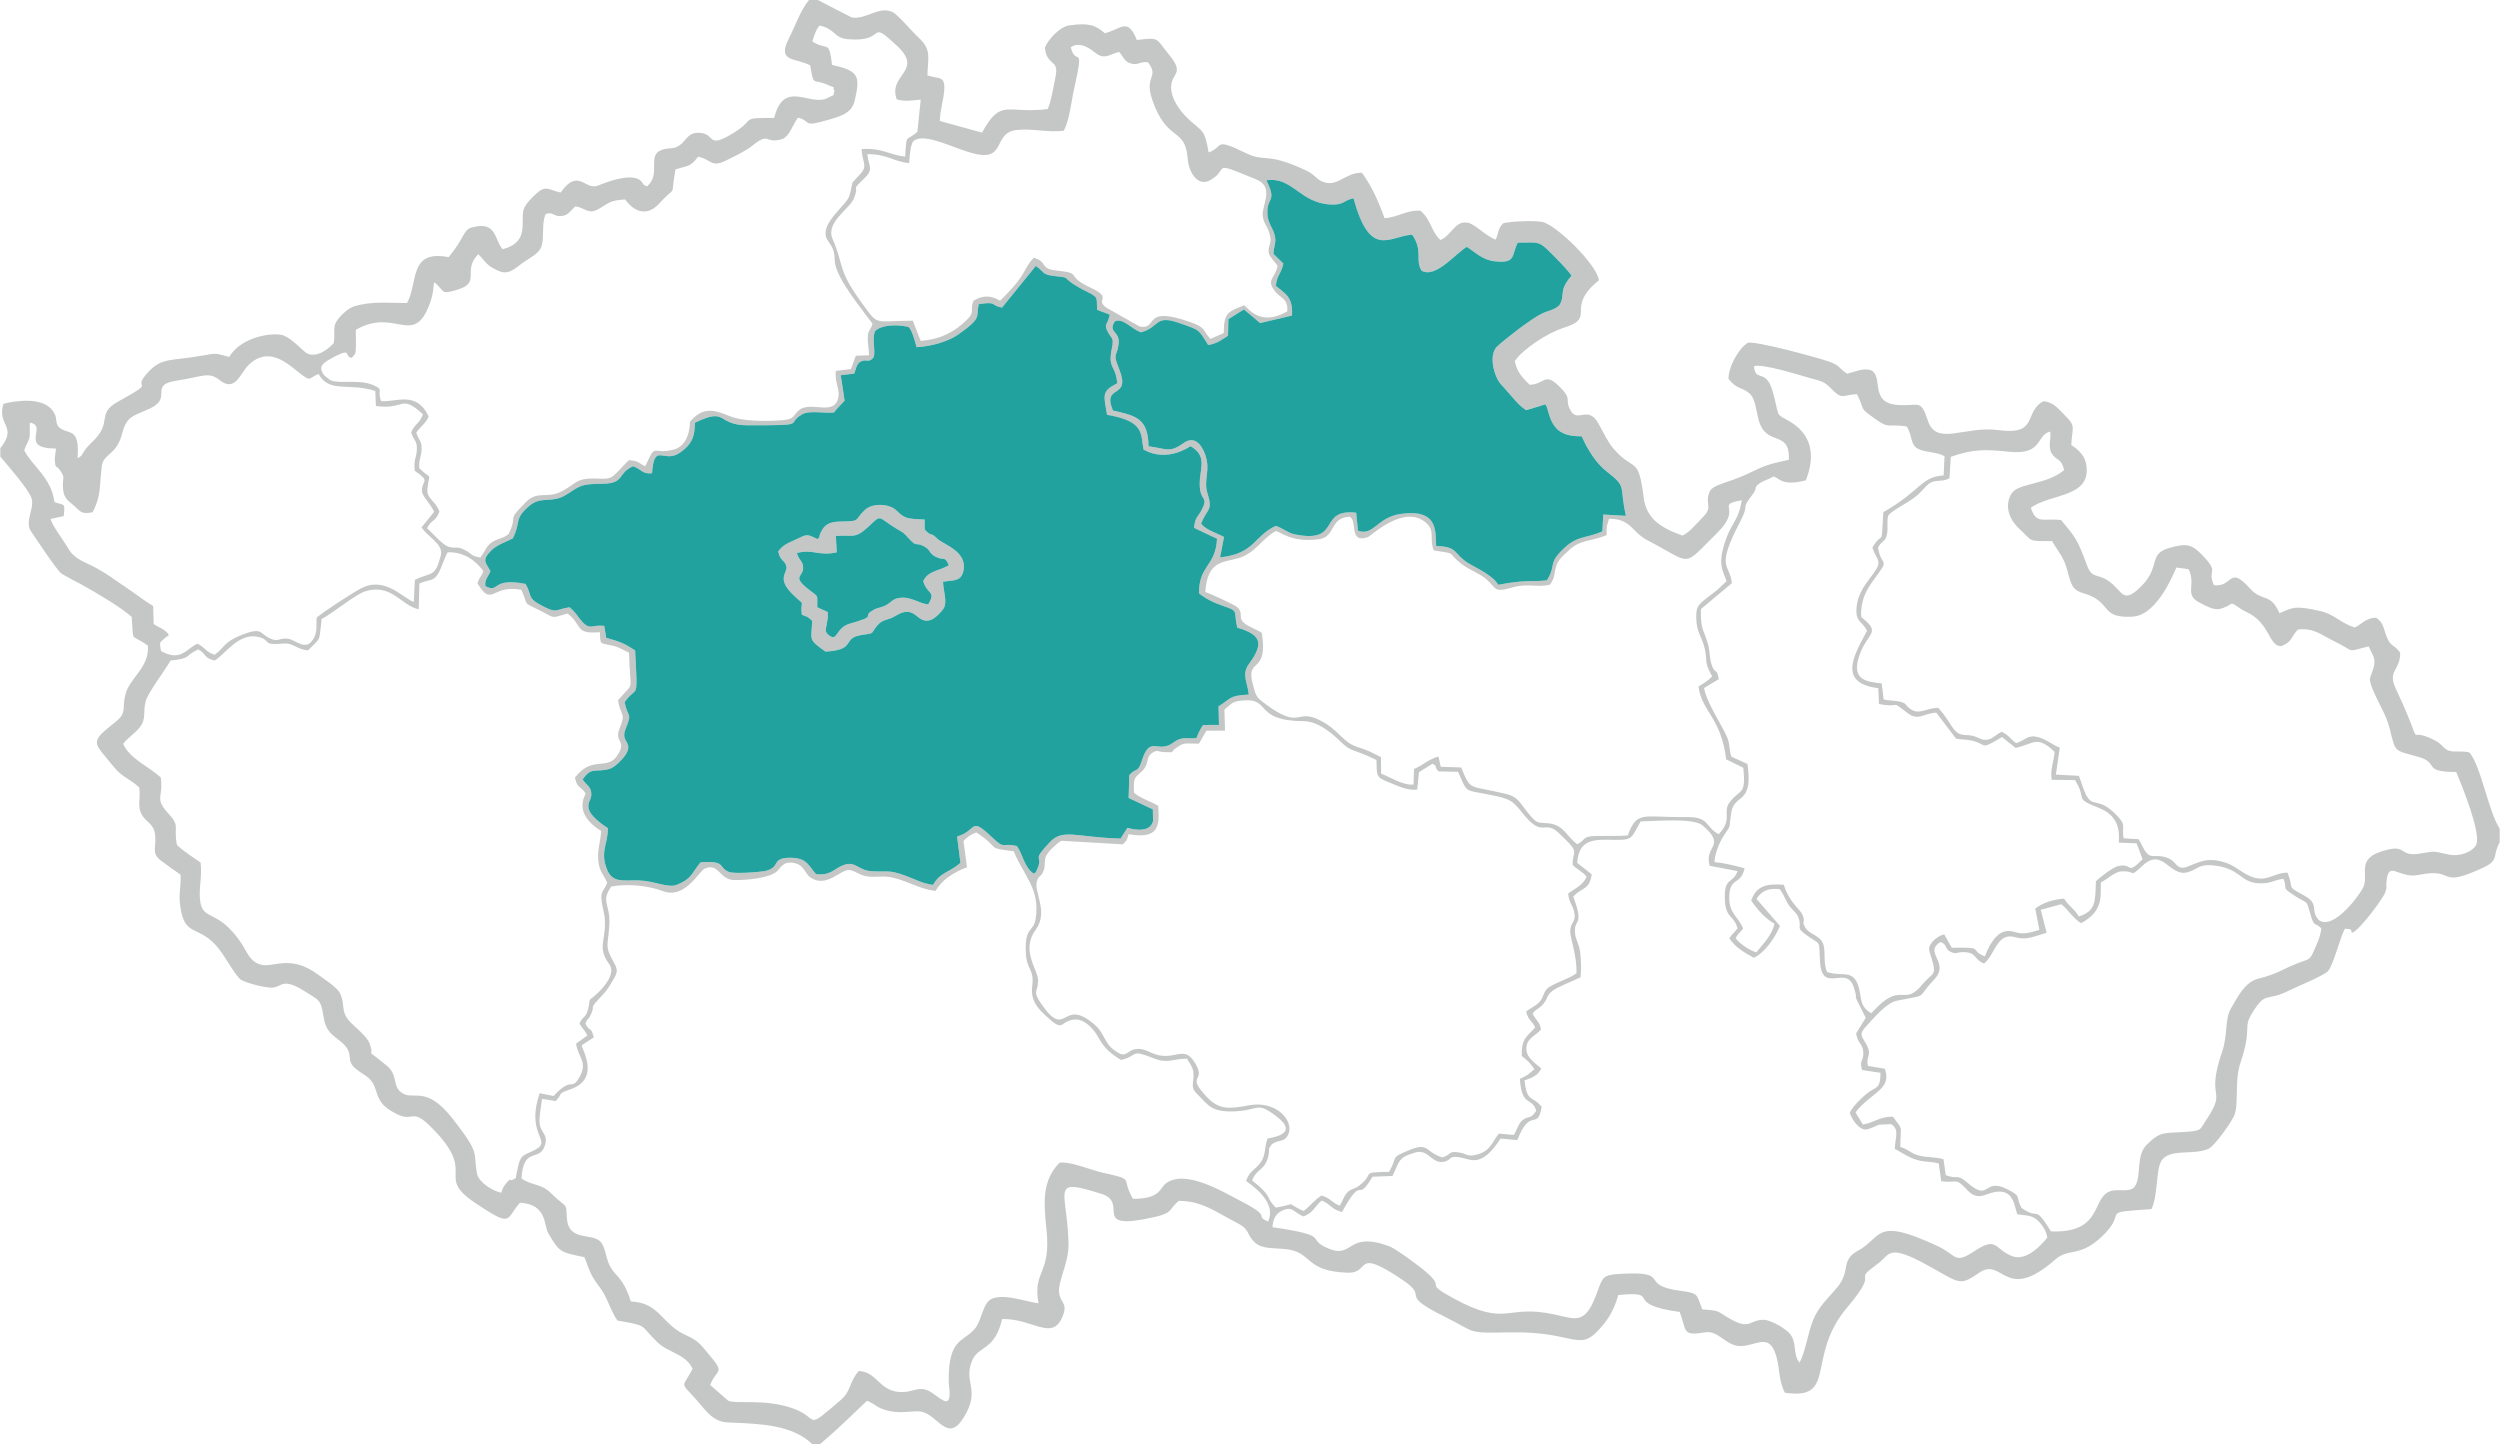 <?xml version="1.0" encoding="UTF-8"?>
<!DOCTYPE svg PUBLIC "-//W3C//DTD SVG 1.1//EN" "http://www.w3.org/Graphics/SVG/1.1/DTD/svg11.dtd">
<!-- Creator: CorelDRAW SE -->
<svg xmlns="http://www.w3.org/2000/svg" xml:space="preserve" width="715px" height="413px" version="1.1" style="shape-rendering:geometricPrecision; text-rendering:geometricPrecision; image-rendering:optimizeQuality; fill-rule:evenodd; clip-rule:evenodd"
viewBox="0 0 743.16 429.38"
 xmlns:xlink="http://www.w3.org/1999/xlink">
 <defs>
  <style type="text/css">
   <![CDATA[
    .fil0 {fill:#C5C6C6}
    .fil1 {fill:#22A29E}
   ]]>
  </style>
 </defs>
 <g id="Vrstva_x0020_1">
  <path class="fil0" d="M0 133.26l0 2.51c1.88,2.29 8.63,9.89 9.31,12.5 0.79,3.02 -1.78,6.11 -0.49,9.23 0.06,0.14 8.03,12.21 9.36,13.05 2.05,1.28 4.73,2.54 7.23,3.97 4.2,2.39 10.24,5.93 13.65,8.91 0.65,8.28 -0.6,4.58 4.84,8.59 0.35,6.66 -5.38,9.38 -6.7,14.43 -1.06,4.05 0.47,5.44 -2.67,7.96 -8.29,6.65 -7.01,5.91 -0.74,13.67 2.52,3.12 4.51,3.28 7.51,6.07 0.51,3.39 -0.8,5.74 0.98,8.44 1.3,1.98 3.44,2.51 3.75,5.72 0.39,3.91 -1.22,5.41 1.79,7.63 1.76,1.3 4.21,3.11 5.78,4.16 0.15,4.41 -0.89,5.96 0.2,11.09 1.66,7.83 6.17,3.42 12.3,12.48 1.24,1.83 4.11,6.71 5.37,7.6 1.38,0.97 7.83,2.69 9.79,2.36 2.63,-0.45 2.9,-2.98 9.55,1.31 3.74,2.41 4.48,2.08 5.23,7.06 0.72,4.85 2.58,5.54 5.27,7.78 4.39,3.68 1,5.28 4.38,8.02 3.02,2.44 4.81,2.32 6.13,6.86 1.08,3.74 3.03,4.99 5.88,6.5 5.04,2.65 4.59,-1.62 9.68,3.29 15.63,15.07 0.97,14.76 14.21,23.51 10.79,7.13 8.54,4.66 12.94,-0.36 8.16,0.57 6.99,6.69 8.41,9.11 3.3,5.62 3.51,5.65 10.73,7.09 1.93,4.88 1.62,5.05 4.76,9.25 2.09,2.79 3.14,7 5.07,9.61 9.56,1.67 6.42,1.24 11.89,6.47 3.25,3.11 8.3,3.39 10.45,7.84 -3.02,6.06 -4.05,3.43 1.25,9.38 2.63,2.95 4.66,6.43 9.33,6.61 10.03,0.4 18.92,0.71 24.99,6.42l2.36 0c5.38,-4.56 9.14,-8.31 13.93,-12.88 2.78,1.12 2.79,2.26 6.92,3.11 3.71,0.76 7.33,-0.31 9.31,0.15 5.03,1.15 7.74,9.42 12.51,1.74 5.23,-8.42 -0.26,-10.39 2.52,-16.95 1.92,-4.55 6.65,-2.76 8.93,-12.35 9.35,-0.19 15.18,7.07 18.16,-1.29 1.24,-3.48 -0.82,-3.54 -1.22,-6.42 -0.47,-3.47 2.92,-8.98 2.79,-14.68 -0.37,-16.19 -5.83,-19.75 9.79,-14.82 8.55,2.69 -3.8,11.26 15.65,6.92 5.72,-1.28 4.19,-2.18 7.29,-4.82 6.9,-0.14 11.58,3.6 17.01,6.33 4.54,2.27 2.79,3.3 5.73,6.07 2.32,2.18 6.74,1.45 10.22,2.09 6.79,1.26 4.96,6.45 17.29,6.85 7.16,0.23 1.52,-7.79 16.29,2.1 8.45,5.66 -1.82,3.85 12.6,10.99 9.58,4.75 6.2,4.93 19.35,4.65 20.78,-0.44 20.37,7.09 28.23,-2.85 1.7,-2.16 3.19,-5.15 4,-8.25 13.56,-1.3 0.78,2.65 18.28,5.03 2.17,5.77 0.58,7.23 7.66,6.05 3.78,-0.63 6.12,4.03 10.24,4.09 4.52,0.07 8.18,-3.71 10.36,1.69 1.65,4.09 0.87,8.04 3,12.18 15.84,2.33 6.08,-10.68 18.56,-25.38 10.58,-12.47 0.5,-6.67 9.27,-13.13 3.47,-2.55 2.7,-5.97 14.81,0.73 9.52,5.26 9.21,6.18 15.16,2.1 7.1,-4.86 7.55,9.3 22.61,-3.92 4.21,-3.71 7.46,-0.23 14.72,-7.69 6.73,-6.9 -1.94,-6.17 13.9,-7.31 1.97,-4.35 1.31,-11.58 2.89,-14.25 2.3,-3.91 9.47,-1.65 14.03,-3.65 1.81,-0.79 6.97,-8.12 7.7,-9.99 1.43,-3.64 -0.06,-10.08 1.88,-15.83 3.47,-10.3 0.64,-9.98 3.32,-14.39 4.24,-6.97 4.09,-3.39 10.88,-6.78 2.33,-1.16 10.86,-4.66 11.81,-5.9 1.75,-2.25 3.44,-9.67 4.98,-12.56 3.13,0.13 1.24,0.61 2.23,1.18 2.49,-1.12 9.1,-10.22 9.7,-11.81 0.71,-1.89 0.29,-1.32 0.42,-3.06 0.52,-7.13 3.56,-1.09 9.52,-2.31 11.61,-2.37 5.15,4.33 19.16,-2.12 5.06,-2.34 2.65,-3.38 5,-7.57l0 -4.08c-3.33,-5.12 -5.61,-18.74 -8.99,-22.66 -2.42,-0.55 -4.38,0.01 -6.08,-0.51 -1.6,-0.5 -1.98,-1.91 -4.04,-2.99 -10,-5.23 -2.08,5.21 -11.76,-15.39 -2.63,-5.6 1.38,-5.33 1.28,-10.79 -1.75,-2.49 -2.76,-1.52 -4.01,-4.74 -1.19,-3.06 -0.89,-4.02 -3.11,-5.64 -3.08,0.05 -4.01,1.73 -6.35,2.91 -4.2,-1.25 -6.05,-3.9 -10.11,-4.84 -7.99,-1.86 -8.53,-1 -12.31,0.59 -2.73,-6.23 -5.09,-3.27 -8.71,-7.29 -6.48,-7.17 -4.89,-0.45 -10.75,-1.01 -2.3,-4.93 2.09,-3.32 -3.76,-9.25 -2.91,-2.95 -4.56,-3.32 -9.64,-1.82 -6.22,1.83 -2.46,5.59 -8.16,11.29 -5.77,5.77 -5.39,1.45 -10.05,-1.67 -3.12,-2.08 -4.65,-0.42 -6.15,-4.47 -2.88,-7.78 -3.32,-8.18 -7.68,-13.46 -5.23,-0.69 -7.39,1.45 -9.03,-3.66 5.89,-4.37 18.53,-2.92 16.39,-13.28 -0.55,-2.65 -2.86,-4.42 -4.36,-5.41 0.26,-5.23 1.45,-5.47 -1.67,-8.55 -1.78,-1.75 -3.48,-4.22 -6.61,-4.44 -6.03,3.21 -1.21,10.23 -13.45,8.58 -9.88,-1.34 -18.34,4.88 -20.89,-2.75 -2.19,-6.59 -2.48,-4.35 -8.74,-4.71 -8.88,-0.5 -4.32,-8.34 -8.17,-10.33 -2.43,-0.8 -4.52,0.44 -7.14,1.01 -2.83,-1.82 -1.78,-2.4 -5.9,-3.77 -3.89,-1.29 -21.51,-6.04 -23.59,-5.41 -2.64,1.54 -5.73,6.93 -5.78,10.72 2.55,3.23 3.88,2.33 6.21,4.3 1.84,1.55 2.02,5.2 2.74,7.85 2.29,8.32 9.32,2.69 9.03,11.9 -6.38,1.43 -6.9,1.61 -12.28,4.19 -5.66,2.71 -10.23,3.06 -11.32,5.32 -1.61,4.19 1.46,4.26 -2.43,8.04 -1.75,1.7 -3.25,3.84 -5.63,5.01 -6.93,-2.49 -10.77,-5.26 -11.55,-11.49 -1.56,-12.6 -2.9,-7.21 -9.06,-14.5 -1.67,-1.98 -2.94,-4.83 -4.4,-7.4 -3.07,-5.39 -6.05,-0.15 -8.15,-3.66 -2.2,-3.66 0.95,-3.21 -3.99,-7.81 -3.86,-3.59 -3.95,-0.11 -8.27,0.02 -1.98,-1.94 -3.85,-3.78 -4.41,-7.07 2.33,-3.46 9.57,-8.33 14.57,-9.9 10.04,-3.15 0.01,-5.61 10.41,-14.09 -0.39,-4.48 -12.82,-16.77 -17.03,-17.41 -2.61,-0.4 -9.07,-0.15 -11.35,0.42 -1.7,1.51 -1.37,2.8 -2.29,4.88 -3.04,-1.07 -6.16,-4.67 -8.36,-5.04 -3.84,-0.65 -4.73,3.79 -8.08,5.15 -2.8,-2.51 -2.69,-5.91 -5.9,-8.68 -4.02,-0.35 -6.36,1.84 -10.71,2.22 -1.62,-4.59 -3.88,-9.73 -6.75,-13.54 -5.17,-0.07 -7.45,4.8 -12.15,2.46 -1.51,-0.76 -1.95,-1.97 -4.52,-3.17 -11.88,-5.57 -11.87,-2.23 -17.87,-5.15 -9.72,-4.74 -6.35,-1.85 -11.02,-0.17 -1.14,-6.59 -1.62,-6.03 -5.39,-9.36 -1.97,-1.73 -5.17,-5.18 -5.69,-9.04 -0.73,-5.34 4.46,-4.45 -0.63,-10.59 -4.16,-5.03 -2.6,-5.27 -9.64,-4.45 -2.72,-6.85 -4.68,-3.22 -9.51,-2 -2.64,-2.35 -4.77,-3.18 -10.53,-2.35 -2.9,0.42 -6.26,4.12 -7.31,6.62 0.6,5.63 4.13,3.35 3.25,8.22 -0.43,2.34 -1.5,8.31 -2.41,10.05 -12.23,1.52 -13.82,-3.4 -19.51,7l-12.56 -3.45c0.12,-3.48 1.05,-5.95 1.3,-8.95 0.4,-4.77 -1.65,-3.41 -4.99,-4.62 0.12,-5.28 1.35,-7.55 -2.59,-11.19 -1.88,-1.74 -6.19,-6.85 -7.74,-7.61 -4,-1.98 -7.83,2.29 -12.17,1.58 -0.06,-0.01 -9.86,-5.04 -10.08,-5.19l-2.62 0c-2.47,2.93 -4.13,7.79 -6.02,11.5 -3.65,7.15 2.19,5.63 6.38,7.96 1.1,6.6 0.71,3.74 5.21,5.78 3.07,1.39 1.05,-0.14 2.01,1.89 -0.96,2.13 1.09,0.31 -1.95,1.96 -5.23,2.83 -13.11,-5.77 -15.99,5.99 -10.29,-0.07 -5.51,0.28 -11.6,4.14 -8.87,5.62 -5.47,0.35 -10.91,0.27 -2.88,-0.05 -3.61,1.95 -5.02,3.24 -2.22,2.01 -3.28,0.93 -5.87,1.83 -4.62,1.61 -0.04,7.18 -4.42,10.87 -1.85,-0.67 -0.84,-1.28 -2.63,-2.18 -3.01,-1.53 -9.52,0.92 -11.89,1.92 -3.91,1.64 -5.86,-5.47 -11.15,2.08 -3.41,-0.65 -4.25,-2.36 -7.1,0.2 -1.02,0.92 -3.43,3.14 -3.92,4.89 -1.02,3.58 1.88,9.68 -6.22,11.77 -2.58,-2.8 -1.62,-8.58 -9.23,-6.45 -2.58,0.72 -1.85,2.76 -6.84,8.81 -11.96,-2.32 -8.98,7.56 -12.37,13.63 -5.47,0.05 -10.3,-0.63 -15.68,0.98 -1.92,0.57 -4.12,2.85 -4.94,3.94 -1.72,2.32 -0.61,3.82 -1.18,7.02 -1.6,1.78 -5.3,4.66 -8.18,2.88 -0.99,-0.62 -4.1,-4.12 -6.71,-5.16 -2.52,-1 -12.37,-0.01 -16.17,6.37 -4.47,-1.08 -3.16,-1.24 -8.34,-0.34 -8.99,1.57 -11.62,0.56 -15.46,4.54 -6.27,6.5 3.61,1.98 -9.21,9.06 -6.74,3.72 -1.47,6.05 -7.59,11.88 -3.94,3.76 -2.27,3.84 -4.51,4.98 0.76,-9.98 -3.06,-6.5 -5.8,-9.5 -1,-1.88 -0.04,-2.32 -1.46,-4.45 -2.93,-4.39 -11.24,-3.18 -14.78,-2.22 -1.99,6.58 4.36,6.58 -0.92,13.18zm297.85 -41.8c-3.56,-0.6 -1.22,-1.92 -6.94,-1.01 -0.86,3.83 1.27,3.87 -6.18,9.08 -2.93,2.04 -8.07,3.5 -12.28,3.7 -0.38,-1.3 -1.39,-5.38 -2.46,-6.02 -2.89,-0.72 -7.9,-0.79 -9.93,1.29 -1.03,2.77 0.57,6.91 -0.69,8.1 -1.42,1.34 -1.91,-0.02 -3.68,0.99 -1.14,0.65 -1.39,2.5 -1.78,3.5l-4.02 0.48 1.15 7.56c-1.27,1.36 -2.1,2.16 -3.18,3.53 -3.03,0.31 -7.3,-0.76 -9.58,0.61 -4.96,2.95 2.42,3.19 -15.92,3.19 -9.77,0 -5.85,-5.55 -15.83,-0.76 -0.1,3.16 -0.21,6.06 -4.6,9 -4.73,3.16 -7.49,-3.36 -8.15,6.02 -2.88,0.31 -3.01,-1.09 -5.63,-2.09 -4.72,2.08 -2.45,5.09 -8.82,5.2 -6.7,0.11 -6.53,0.36 -11.03,3.25 -4.19,2.7 -7.42,0.32 -10.88,3.24 -4.89,4.1 -2.45,4.66 -5.05,9.78 -2.16,1.11 -4.7,1.88 -6.39,3.57 -3.03,3.05 -1.57,3.54 -0.24,6.19 -0.82,1.85 -1.73,2.39 -1.52,4.41 4.32,2.29 1.55,-2.67 11.92,-0.65 2.12,3.38 0.25,4.03 4.75,6.4 4.86,2.57 3.82,1.21 8.39,0.55 1.9,1.56 2.39,2.83 3.81,4.37 2.32,2.52 2.97,0.69 6.48,1.17l0.58 3.52c4.82,1.41 5.22,1.65 8.6,3.75 0.83,16.01 0.68,9.97 -3.12,15.41 0.86,4.7 2.4,2.88 0.32,7.87 -1.65,4 2.08,3.81 0.27,7.25 -0.81,1.53 -3.5,4.35 -5.29,4.79 -4.07,1 -5.21,-0.75 -7.79,3.09 1.2,1.68 2.28,2.06 2.53,3.66 0.35,2.19 -0.92,2.55 -0.8,4.55 0.15,2.49 4.2,5.22 5.79,6.26 -0.01,4.81 -2.23,6.7 -0.46,11.76 1.64,4.69 4.73,3.63 9.73,3.77 4.58,0.13 8.56,2.34 11.19,1.31 4.54,-1.79 4.45,-3.53 7.08,-6.69 7.94,-0.57 5.06,1.54 8.49,2.87 1.56,0.61 9.28,0.07 10.99,-0.36 4.52,-1.15 1.27,-4.01 7.65,-3.86 4.69,0.12 5.13,2.64 7.21,4.85 4.35,0.54 5.19,-1.56 8.23,-2.7 3.47,-1.3 4.34,1.56 8.14,1.83 4.84,0.33 4.97,-0.53 9.89,1.22 2.84,1 5.31,2.44 8.53,2.87 2.2,-3.89 4.84,-3.64 8.15,-6.56l-1 -7.84c6.27,-1.84 3.55,-6.29 10.68,0.49 3.62,3.45 2.57,1.28 7.12,2.33 1.88,2.74 2.16,6.39 5.01,8.22 0.65,-0.67 0.23,0.51 1.09,-1.49 1.83,-4.27 -2.1,-1.82 3.82,-8 3.79,-3.95 7.92,-1.28 20.9,-0.94l2.03 -3.2c0,0 6.59,2.17 7.62,-1.96l-0.06 -3.52 -7.2 -3.39 0.2 -6.79c1.92,-2.26 2.51,-0.48 3.72,-4.28 2.52,-7.88 4.66,-1.92 9.37,-5.39 2.51,-1.85 3.38,-1.12 6.86,-1.33 0.58,-1.52 1.26,-2.87 2,-3.91l4.71 -0.02 -0.13 -5.54c3.82,-2.27 2.86,-3.17 9,-3.48 -0.44,-3.96 -2.23,-6.04 0.11,-9.2 4.65,-6.3 3.25,-8.7 -3.55,-10.7 -1.19,-5.03 0.72,-4.81 -4.16,-6.45 -2.95,-1 -5.33,-2.2 -7.21,-3.78 0,-8.49 4.91,-7.83 5.37,-16.21l-6.83 -3.23c0.33,-3.39 1.09,-3.01 2.37,-5.54 1.76,-3.49 -0.08,-2.59 -0.56,-5.75 -0.86,-5.55 2.92,-9.68 -2.88,-13.01 -0.14,0.05 -6.74,5.01 -13.94,1.04 -0.94,-4.42 0.63,-8.48 -10.87,-10.35 -0.97,-5.9 -1.73,-6.99 3.04,-9.38 -0.52,-5.81 -2.9,-4.02 -1.57,-10.54 0.62,-3.05 -0.08,-2.6 -1.18,-4.65 -1.41,-2.61 -0.08,-2.07 0.53,-5.21l-3.78 -1.45c-0.18,-3.68 0.45,-3.62 -2.56,-5.14 -9.93,-4.99 -3.73,-4.19 -10.36,-4.93 -3.58,-0.4 -2.88,-1.42 -5.31,-2.96l-10.03 12.37zm-11.47 158.62l1.05 7.79c-4.46,1.69 -7.52,3.94 -9.37,7.04 -4.59,-0.53 -7.93,-2.79 -12.41,-3.88 -3.07,-0.74 -4.43,-0.15 -7.32,-0.36 -2.88,-0.22 -4.19,-1.91 -5.97,-1.99 -2.58,-0.11 -6.66,5.4 -11.4,2.29 -1.56,-1.03 -2,-3.44 -4.11,-4.12 -3.51,-1.15 -4.45,0.6 -5.71,2.01 -1.98,2.22 -9.08,2.88 -12.92,2.82 -4.53,-0.08 -4.39,-5.15 -8.7,-3.45 -1.85,0.74 -5.84,9.3 -12.6,6.71 -4.16,-1.59 -10.45,-2.27 -15.26,-1.32 -3.23,4.53 -0.25,5.18 -0.57,11.24 -0.35,6.69 -1.61,6.04 1.45,11.53 1.16,2.08 0.92,2.87 -0.3,4.93 -0.86,1.45 -1.63,2.88 -2.89,4.22 -5.17,5.5 -1.9,2.49 -3.98,6.57 -0.66,1.32 -0.58,0.25 -1.4,2.23 1.3,2.69 1.7,0.73 2.48,4.13l-3.57 2.33c0.27,1.75 5.52,10.04 -3.46,13.14 -4.01,1.38 -1.93,0.94 -4.27,3.45l-4.08 -0.65c-0.23,2.13 -0.99,5.7 -0.67,7.63 0.45,2.66 2.56,2.91 1.53,6.21 -1.57,5.06 -6.37,0.11 -6.97,9.77 1.9,1.49 3.52,1.49 5.91,2.5 2.36,0.99 3.07,2.31 4.97,3.87 2.78,2.28 2.37,1.47 2.62,5.42 0.45,7.26 7.61,4.26 10.13,7.2 1.17,1.37 1.58,4.76 2.37,6.49 1.84,4.04 3.96,3.22 6.51,11.14 8.79,0.41 9.06,6.82 16.5,10.08 3.94,1.73 4.73,3.38 6.98,6 4.74,5.55 1.94,3.9 0.13,8.78l5.31 4.63c2.56,1.14 10.63,-0.64 19,2.22 8.63,2.93 3.32,7.17 14.53,-2.42 3.15,-2.7 2.31,-5.07 5.31,-8.61 5.74,0.27 6.05,6.4 13.09,6.28 3.2,-0.06 4.67,-1.74 7.61,-0.41 2.99,1.37 6.59,6.19 6.32,0.19 -0.05,-1.02 -0.25,-1.95 -0.26,-3.2 -0.08,-12.59 4.27,-11.41 7.67,-15.28 2.39,-2.74 2.29,-8.12 5.52,-9.2 3.91,-1.29 9.86,1.06 13.52,1.5 -1.81,-9.91 3.85,-8.41 2.35,-22.14 -0.92,-8.4 -1.14,-14.53 3.91,-19.68 3.32,-0.41 9.16,2.16 12.9,3 9.89,2.2 5.14,1.3 8.92,7.76 8.22,0.01 7.91,-3.16 9.79,-4.59 5.81,-4.4 17.35,2.72 21.92,5.06 10.5,5.38 3.9,4.27 8.48,6.28 2.22,-4.96 -2.48,-9.15 -6.55,-12.07 1.13,-3.16 2.54,-3.16 4.24,-5.38 1.66,-2.15 1.19,-4.73 2.13,-7.24 1.39,-0.34 9.69,-1.27 2.62,-6.62 -6.01,-4.55 -4.93,-1.73 -12.53,-1.45 -6.63,0.24 -7.64,-1.73 -10.69,-4.84 -2.07,-2.11 -1.65,-2.1 -1.41,-5.51 0.19,-2.68 -1.09,-3.68 -1.9,-5.31 -4.86,0.03 -5.55,1.65 -10.35,-0.27 -6.63,-2.65 -4.05,-0.61 -9.29,0.64 -2.99,-1.76 -5.03,-3.54 -6.65,-6.55 -1.27,-2.37 -4.15,-5.85 -7.4,-5.45 -4.41,0.53 -2.7,4.14 -8.37,-1.17 -2.11,-1.98 -4.56,-4.38 -4,-8.72 0.69,-5.35 -1.69,-4.57 -1.9,-10.15 -0.3,-8.01 2.27,-5.61 2.94,-10.07 1.32,-8.72 -3.35,-12.31 -6.54,-19.94 -8.61,-1.08 -3.47,-0.59 -11.13,-5.61 -2.08,0.87 -2.4,1.2 -3.81,2.57zm-161.77 -76.6l-0.2 7.67c-5.09,-0.93 -7.92,-7.67 -15.76,-5.38 -3.03,0.88 -9.81,6.61 -13.11,8.28 -0.86,6.84 0.11,5.2 -4.06,9.34 -3.69,-0.36 -4.08,-2.31 -7.52,-2.01 -6.45,0.58 -3.22,-1.12 -7.42,-2.03 -5.76,-1.25 -9.99,5.52 -12.84,7.06 -3.43,-0.9 -2.17,-1.74 -4.83,-3.32 -4.49,2.09 -1.74,2.6 -8.27,3.33 -1.51,2.73 -6.59,9.37 -7.35,11.99 -0.92,3.19 0.23,5.19 -1.69,7.72 -1.59,2.08 -3.64,3.13 -5.03,5.05 1.83,4.37 7.68,6.77 11.17,9.97 0.85,5.88 -1.93,6.11 2.04,10.48 3.95,4.35 1.64,3.61 2.77,9.63 1.92,1.83 5.19,3.92 7.03,5.21 0.55,4.26 -0.72,8.05 -0.05,11.89 0.93,5.43 5.29,2.02 11.93,11.75 1.87,2.72 2.54,5.32 5.33,6.5 4.04,1.72 9.01,-3.36 17.89,3.3 1.8,1.35 5.46,3.6 6.36,5.45 1.74,3.59 -0.09,5.26 3.14,8.65 1.45,1.52 4.82,4.08 5.6,6.15 2.02,5.34 -2.33,0.49 5.14,6.7 3.35,2.78 1.73,5.69 4.05,7.74 3.72,3.27 7.19,-2.64 15.55,8.03 8.56,10.93 5.95,9.66 7.28,16.41 0.47,2.44 4.41,5 7.16,5.62 0.34,-0.85 0.52,-1.68 1.36,-2.67 2.13,-2.51 0.37,-0.1 2.95,-1.64 1.27,-6.56 1.29,-6.43 4.6,-7.89 7.63,-3.37 -2.06,-3.89 2.55,-17.4l4.14 0.83c5.59,-6.13 5.2,-1.23 7.7,-5.65 2.54,-4.47 -0.43,-5.81 -1.03,-9.92l3.38 -2.44c-1,-1.93 -1.36,-1.76 -2.38,-3.54 1.1,-2.42 1.9,-1.47 2.6,-4.38 0.97,-4.05 -0.52,-1.57 2.68,-4.54 2.03,-1.9 5.61,-5.95 3.6,-8.71 -3.52,-4.83 -1.21,-6.61 -1.29,-12.44 -0.03,-2.66 -0.61,-3.71 -0.96,-6.11 -0.49,-3.41 0.75,-3.15 1.63,-5.7 -1.04,-2.48 -2.32,-3.16 -2.66,-6.62 -0.3,-3.15 0.69,-5.82 0.89,-8.73 -8.76,-5.42 -4.57,-10.76 -4.65,-11.19 -1.44,-2.24 -2.56,-1.5 -3.16,-4.72 5.46,-7.05 9.8,-1.43 13.03,-7.25 2.14,-3.84 -1.39,-3.32 0.23,-7.33 2.03,-5 0.27,-3.42 -0.45,-8.42 5.09,-5.96 3.59,-1.58 3.26,-14.12 -1.81,-0.83 -2.83,-1.61 -4.94,-2.11 -3.81,-0.9 -3.52,0.01 -3.74,-4 -7.57,0.65 -4.96,-1.9 -9.58,-5.55 -5.19,1.38 -3.25,1.63 -8.14,-0.85 -5.46,-2.77 -3.32,-0.96 -5.6,-6.19 -8.8,-1.75 -8.69,5.46 -13.08,-1.98 0.72,-2 1.09,-1.81 1.78,-3.54 -1.81,-2.67 -5.65,-5.94 -10.66,-5.62 -1.09,2.03 -1.7,4.4 -2.68,6.16 -1.48,2.63 -2.76,1.8 -5.69,3.08zm239.37 37.52l0.17 6.26 -5.55 0.01 -2.2 3.86c-4.17,0.02 -4.33,-0.6 -7.03,1.45 -1.86,1.42 0.31,1.06 -3.15,1.06 -1.93,0 -2.26,-1.01 -4.08,0.52 -1.65,1.39 -0.32,3.09 -2.92,5.37 -2.27,2 -2.23,1.95 -2.14,6.15 1.86,1.71 4.77,2.45 7.21,3.93 0.41,6.03 0.23,10 -8.82,8.43 -0.59,2.05 -0.43,1.72 -1.73,3.02l-18.2 -1.06c-0.48,0.1 -4.2,3.07 -4.73,4.89 -0.5,1.69 0,2.47 -0.62,4.06 -0.64,1.67 -1.3,1.33 -1.87,2.73 -1.35,3.39 3.62,9.26 -0.52,14.86 -4.43,5.99 0.74,11.85 0.76,14.83 0.03,3.86 -1.86,3.02 0.99,7.16 7.61,11.04 5.98,-2.3 15.75,6.07 3.37,2.89 2.76,5.96 7.01,8.39 2.55,1.46 2.71,-0.58 5.17,-1.03 2.37,-0.44 4.07,0.94 6.07,1.56 5.96,1.85 8.35,-2.91 11.65,2.49 3.72,6.09 -3.19,3.17 3.76,10.38 3.39,3.52 6.41,3.41 12.24,2.28 8.19,-1.58 13.73,4.68 11.69,8.77 -1.19,2.4 -2.69,1.24 -4.84,2.82 -1.38,1.9 -0.48,0.94 -0.99,3.32 -1,4.59 -3.6,3.89 -4.84,7.43 6.41,5.03 3.7,4.76 7.03,8.07 7.26,-1.23 2.05,-1.74 8.25,1 1.89,-1.38 2.98,-3.04 5.31,-4.59 2.83,0.76 2.85,2.02 5.46,3 0.65,-0.93 1.22,-2.71 2,-3.64 1.3,-1.56 2.08,-0.99 3.99,-2.49 4.6,-3.62 -0.19,-3.76 8.67,-3.92 2.86,-4.98 0.01,-3.97 6.24,-6.56 5.53,-2.31 4.56,0.73 9.62,2.27 3.02,-0.96 1.53,-2.03 5.16,-1.43 2.15,0.36 2.3,1.33 4.94,0.63 4.28,-1.13 4.43,-3.44 6.7,-6.29l4.42 0.41c0.95,-1.44 1.33,-3.23 2.39,-4.21 1.93,-1.78 2.42,-0.08 4.28,-2.97 -1.14,-4.24 -4.28,-0.84 -4.86,-9.48 0.72,-0.34 1.56,-0.74 2.27,-1.18l2.05 -1.72c-1.37,-1.97 -1.97,-2.54 -3.73,-3.89 -0.21,-5.34 1.6,-5.8 3.96,-8.5 -1.03,-2.29 -1.95,-1.88 -2.69,-4.74 0.95,-0.79 2.94,-1.8 3.75,-2.6 1.43,-1.39 1.23,-2.79 2.4,-4.08 1.43,-1.59 6.62,-2.98 8.82,-4.71 0.18,-5.45 -1.97,-10.54 -1.86,-12.72 0.13,-2.61 1.89,-2.45 1.17,-5.59 -0.51,-2.18 -1.54,-2.57 -1.77,-5.43 2.31,-1.64 4.38,-2.41 5.47,-4.95 -1.11,-1.52 -2.59,-1.94 -4.16,-3.54 -0.05,-3.49 1.39,-3.53 -0.45,-5.77 -0.74,-0.9 -2.94,-3.06 -3.85,-3.88 -4.2,-3.78 -4.56,1.78 -10.4,-5.52 -3.24,-4.05 -3.73,-4.46 -10.23,-5.73 -7.65,-1.49 -6.25,-0.49 -9.14,-6.76l-5.82 -0.13c-1.66,-2.01 0.08,-1.2 -1.77,-2.28l-4.02 2.51 -0.51 5.19c-3.02,0.33 -5.64,-1.08 -8.18,-2.08 -4.15,-1.63 -3.82,-1.82 -3.95,-6.72 -7.48,-3.69 -7.15,-2.05 -10.83,-5.63 -2.16,-2.09 -6.4,-5.89 -10.81,-5.92 -15.11,-0.07 -9.44,-7.03 -18.25,-6.14 -3.18,0.32 -3.28,1.05 -5.31,2.7zm104.9 45.57l4.32 3.42c-0.75,4.81 -2.87,3.72 -5.49,6.6 3.46,9.47 -0.01,6.01 0.54,11.13 0.18,1.72 1.23,3.07 1.51,5.51 0.28,2.37 0.33,4.98 0.12,7.35 -2.1,1.06 -6.84,2.84 -8.35,4.03 -1.77,1.39 -1.31,2.06 -2.67,3.81 -1.29,1.66 -2.04,1.31 -3.25,2.97 1.05,2.19 1.98,2.1 2.51,4.68 -1.56,2.04 -4.46,2.51 -4.36,5.95 0.07,2.59 2.89,4.33 4.44,5.68 -1.02,2.04 -2.52,2.74 -4.99,3.54 0.75,6.82 2.27,4.34 5.1,7.87 -1.23,7.39 -3.37,-0.22 -7.24,9.9l-4.99 -0.46c-5.83,9.01 -8.87,6.07 -12.27,5.55 -3.24,-0.51 -2.34,0.95 -4.59,1.35 -3.71,0.67 -4.51,-3.95 -8.6,-2.74 -5.17,1.54 -4.53,2.62 -6.67,6.96l-5.94 0.22c-5.04,8.51 -2.48,-1.4 -9.09,10.52 -3.47,-0.99 -3.46,-2.49 -6.05,-3.42 -2.29,1.94 -2.3,3.49 -5.37,4.71 -2.84,-1.09 -3.1,-3 -5.86,-1.94 -2.22,0.85 -3.22,2.45 -3.38,5.14 18.2,2.67 9.39,3.31 16.66,6.35 7.45,3.13 5.35,-5.24 17.84,-0.77 1.76,0.63 5.39,3.32 6.85,4.38 13.33,9.66 1.74,5.31 12.42,11.16 16.11,8.82 15.44,1.66 29.98,4.81 6.9,1.49 9.34,3.27 13.03,-7.21 1.36,-3.84 1.71,-4.54 6.23,-4.82 16.56,-0.99 5.13,3.29 18.43,5.04 5.43,0.72 4.57,1 6.35,5.49 5.93,0.44 4.12,0.55 8.69,3.05 5.62,3.08 5.43,0.02 9.57,0.06 2.09,0.02 6.37,2.54 7.65,3.97 2.44,2.74 0.88,6.09 2.99,8.75 1.73,-2.9 2.51,-8.76 4,-12.48 1.71,-4.29 4.55,-6.64 7.23,-9.87 4.17,-5.01 0.86,-8.06 6.19,-10.93 7.36,-3.98 4.73,-10.23 23.73,-1.33 5.67,2.66 4.87,5.47 10.71,1.58 6.96,-4.63 5.91,-0.92 11.19,1.31 4.37,1.83 8.78,-3.18 10.63,-5.4 -0.18,-1.97 -1.48,-3.82 -2.64,-4.97 -1.94,-1.9 -3.47,-1.54 -6.28,-2.02 -1.05,-3.34 -1.33,-8.89 -9.21,-5.86 -3.22,1.24 -4.59,-0.2 -6.1,-1.8 -3.08,-3.28 -2.64,-1.53 -7.29,-2.15l-0.74 -5.3c-2.56,-0.69 -4.62,-0.29 -7.36,-1.33 -2.28,-0.85 -3.89,-2.06 -5.73,-3.01 0.25,-3.84 1.38,-5.73 -1.04,-7.33l-3.64 0.15c-0.81,0.31 -2.89,1.37 -3.84,1.43 -2.2,0.15 -4.21,-3.06 -4.86,-4.97 0.89,-1.84 3.17,-4.14 4.87,-5.54 2.96,-2.45 4.19,-1.12 4.3,-6.34l-5.5 -0.83c-0.93,-3.21 0.62,-2.55 0.35,-5.55 -0.22,-2.4 -1.52,-2.11 -2.13,-5.33l2.87 -4.64c-4.94,-9.77 -1.68,-3.4 -3.57,-9.16 -2.21,-6.74 -9.42,2.26 -10.01,-7.46 -0.43,-7.19 0.5,-4.59 -4.36,-8.22 -3,-2.25 -0.9,-1.72 -2.07,-5.04 -0.49,-1.41 -1.98,-2.18 -3.08,-3.98 -0.86,-1.39 -1.34,-2.98 -2.51,-4.41 -3.61,-0.38 -5.47,0.68 -6.88,2.92l6.97 8.01c-1.43,3.66 -4.82,8.21 -7.76,9.48 -2.81,-1.55 -5.48,-3.03 -7.3,-5.81 1.12,-1.6 1.45,-1.56 2.44,-2.94 -1.1,-4.04 -3.47,-2.94 -3.74,-8.24 -0.37,-7.23 2.26,-4.75 3.78,-8.77l-8.3 -1.58c-1.82,-6.02 5.29,-5.82 -2.22,-12.08 -2.63,-2.19 -13.95,-1.23 -18.32,-1.12 -3.2,5.62 -2.04,5.62 -10.01,5.44 -5.69,-0.13 -8.47,1.26 -8.84,6.88zm111.07 -120.74l-0.39 6.38c-2.38,1.26 -3.91,0.24 -5.9,1.48 -0.99,0.62 -2.43,2.5 -3.58,3.5 -2.91,2.54 -8,4.65 -8.76,6.22 -0.43,1.84 0.02,3.45 -0.31,5.25 -0.49,2.64 -1.31,1.74 -2.7,4.13 1.06,6.4 3.87,2.58 -1.3,9.67 -2.21,3.02 -3.96,6.09 -3.69,11 5.93,4.72 2.25,4.4 -0.19,10.49 -3.35,8.35 1.79,8.76 6.29,9.25l0.58 4.79c1.67,0.39 3.38,0.27 4.78,0.62 2.2,0.55 1.43,0.92 3.06,2.12 2.72,2.02 4.56,-0.18 8.4,-0.27 4.05,4.49 4.21,7.49 7.21,8.01 1.33,0.23 1.68,-0.02 3.26,0.38 1.34,0.35 1.98,1 3.22,1.12 2.24,0.21 3.08,-1.45 5.19,-2.39 2.1,1.07 2.53,2.11 4.24,3.39 2.95,-0.91 3.36,-2.6 6.56,-1.79 2.34,0.59 4.25,2.33 6.45,3.12l-1.17 8.02 6.85 0.37c0.69,1.7 1.26,3.98 2.08,5.57 2.22,4.31 3.59,0.21 9.45,6.47 2.57,2.74 1.2,2.64 1.74,6.53l4.5 0.28 1.85 3.42c2.05,2.86 2.86,0.7 6.7,2.12 2.28,0.84 2.42,2.5 4.03,2.89 2.08,0.51 5.49,-2.95 10.53,-2.13 5.07,0.82 6.17,2.84 9.66,4.51 5.07,2.44 7.14,-0.85 11.46,-0.88 2.22,5.27 -0.77,3.64 5.01,6.83 4.77,2.64 1.52,4.41 4.42,7.36 4.52,2.94 12.23,-7.83 13.14,-9.86 1.88,-4.21 -2.9,-8.94 7.7,-11.26 4.89,-1.08 3.39,2.15 8.83,1.31 5.36,-0.83 3.62,-0.84 8.86,0.24 3.4,0.7 7.1,-0.79 8.19,-2.94 1.52,-3.49 -4.45,-18.01 -5.95,-21.6 -10.5,0 -4.61,-2.7 -11.54,-4.59 -7.12,-1.94 -6.48,-1.24 -8.24,-8.27 -1.08,-4.33 -3.26,-7.33 -4.98,-11.52 -1.65,-4.03 -0.72,-3.28 0.22,-6.78 0.76,-2.8 -0.5,-3.75 -1.5,-6.21 -7.14,1.78 -3.59,1.7 -10.2,-1.48 -3.31,-1.59 -6.13,-4.15 -10.85,-3.51 -2.16,2.26 -1.6,3.62 -4.88,4.92 -3.84,0.22 -3.26,-6.8 -10.35,-10.11 -2.33,-1.08 -2.95,-2.05 -4.4,-2.55 -4.06,2.46 -5.18,2.1 -9.81,-0.38 -4.37,-2.34 -0.73,-5.21 -3.07,-9.83l-3.61 -0.49c-0.36,0.52 -5.34,14.16 -12.99,14.6 -8.89,0.51 -6.56,-3.3 -12.18,-6.03 -2.54,-1.24 -4.66,-0.95 -5.93,-3.53 -0.97,-1.99 -1.23,-4.64 -2.35,-7.06 -1.13,-2.44 -2.47,-3.81 -3.48,-5.83 -7.58,-0.04 -5.42,0.34 -9.91,-3.79 -2.17,-2 -4.67,-6.05 -2.25,-10.27 2.05,-3.34 10.2,-2.52 15.72,-7.06 -0.91,-3.75 -2.17,-2.58 -3.66,-4.89 -1.26,-1.95 -0.18,-4.18 -0.49,-6.56 -4.34,0.99 -1.93,7.11 -12.49,5.98 -7.11,-0.76 -10.57,-0.74 -17.08,1.52zm-338.49 -123.5c4.48,2.97 4.93,-0.84 5.84,6.96 7.82,1.79 8.51,3.1 6.74,10.63 -0.92,3.92 -4.27,4.78 -10.2,6.35 -5.04,1.32 -2.94,-0.39 -6.66,-1.29 -1.59,2 -2.48,5.85 -5.13,6.51 -4.88,1.21 -3.28,-2.41 -8.67,2 -1.65,1.34 -5.39,3.15 -7.6,4.24 -4.51,2.23 -4.32,-0.34 -8.29,-1.13 -2.37,2.92 -2.3,2.48 -6.74,3.75 -1.7,9.41 0.77,4 -4.71,10.04 -5.62,6.2 -10.23,-1.08 -10.25,-1.09 -4.55,0.32 -4.6,0.9 -7.63,2.69 -3.51,2.09 -4.04,-0.26 -7.23,-0.62 -0.96,0.87 -1.92,2.48 -3.57,2.79 -3.03,0.56 -2.85,-1.46 -5.24,-0.46 -1.24,2.97 -0.33,6.57 -1.17,9.4 -0.72,2.43 -3.34,3.37 -5.91,5.26 -1.95,1.43 -3.92,3.47 -6.74,2.25 -3.95,-1.7 -3.7,-2.56 -6.2,-5.03 -5.03,5.21 1.38,8.53 -6.86,10.76 -3.77,1.02 -3.14,0.63 -5.06,-1.36 -2.55,-2.67 0.07,0.37 -3.44,7.54 -4.6,9.4 -10.03,-0.78 -21.01,5.53 -0.1,1.66 0.05,3.06 0,4.61 -0.09,2.56 0.01,2.38 -1.22,3.73 -2.32,-0.22 0.06,-2.96 -4.58,-0.62 -4.41,2.24 -5.42,3.13 -3.79,5.66 0.04,0.07 1.82,1.56 2,1.63 2.9,1.18 8.52,-0.35 12.68,1.42 3.51,1.5 1.02,1.33 2.42,4.8 4.52,0.35 10.54,-3.17 14.13,4.58 -0.87,2.05 -2.36,2.9 -3.68,4.72 0.68,2.44 1.54,2.23 1.58,4.72 0.04,2.35 -0.87,2.9 -0.7,5.91 3.89,3.84 3.04,0.75 2.42,6.05 -0.35,3.06 2.45,3.6 3.56,6.91 -1.3,3.22 -2.39,2.22 -3.67,4.89 1.79,1.55 4.63,5.1 6.59,5.57 2.39,0.57 2.33,-0.36 4.87,1.03 2.17,1.19 1.53,1.64 4.39,2.11 1.4,-1.81 1.77,-3.34 3.27,-4.43 1.78,-1.29 3.34,-1.07 5.15,-2.56 3.02,-6.36 -0.96,-3.25 4.87,-9.25 3.93,-4.05 6.39,-0.92 11.17,-3.57 4.28,-2.36 4.07,-3.91 10.35,-3.66 4.91,0.19 3.97,-0.09 9.31,-5.45 2.8,0.11 2.79,0.69 4.84,1.82 0.09,-0.12 0.19,-0.49 0.22,-0.4 0.04,0.08 0.18,-0.32 0.22,-0.41 2.78,-6.13 1.72,-2.76 7.71,-4.07 5.48,-1.19 5.19,-8.36 5.2,-8.38 3.6,-4.18 6.62,-3.88 11.63,-1.76 4.11,1.74 10.96,1.62 15.71,1.3 3.98,-0.27 3.17,-1.41 5.15,-3.03 3.52,-2.86 10.76,2.17 11.69,-4.06 0.33,-2.21 -1.14,-4.33 -0.81,-7.57l4.51 -0.55 1.45 -3.96 3.93 -0.15c-0.02,-1.81 -0.48,-3.97 -0.39,-5.39 0.15,-2.35 0.8,-1.82 1.42,-3.99 -2.94,-4.09 -10.69,-13.3 -11.2,-18.38 -0.16,-1.7 0.01,-2.41 -0.62,-3.93 -0.48,-1.16 -1.73,-2.62 -1.98,-3.44 -1.37,-4.44 6.15,-9.63 6.91,-12.23 1.57,-5.42 -0.24,-2.67 3.34,-6.61 2.22,-2.44 0.48,-3.44 0.31,-7.34 6.09,-0.41 8.1,1.71 12.96,2.25 0.4,-7.27 0.18,-4.26 3.63,-7.4l0.99 -9.55c-2.71,0.27 -4.83,0.62 -7.14,-0.08 -2.71,-7.44 8.24,-8.34 0.05,-15.95 -8.94,-8.33 -2.66,-0.83 -14.66,-1.95 -4.19,-0.39 -3.52,-2.99 -8.33,-4.05 -1.19,1.43 -1.54,2.84 -2.13,4.74zm279.99 96.58c0.31,4.8 3.49,0.61 5.43,7.1 2.16,7.27 0.7,6.94 4.23,8.77 7.72,4.01 8.65,10.74 5.74,18.04 -7.3,1.9 -7.81,-0.77 -9.67,-1.15 -1.32,0.88 -2.71,1.14 -3.8,1.86 -2.31,1.53 -0.65,1.25 -2.41,3.55 -3.9,5.13 -0.5,2.03 -3.67,8.09 -7.43,14.22 -3.04,12.27 -2.44,18.23l-9.21 7.72c-0.11,6.35 0.76,5.63 2.15,10.57 0.5,1.79 0.4,3.72 0.94,5.6 1.06,3.63 1.56,0.84 2.24,4.65l-4.39 2.64c0.79,4.42 5.22,10.85 6.82,14.53 0.95,2.18 0.63,4.03 1.3,5.89l4.79 2.15c1.8,12.32 -3.9,8.72 -4.79,14.32 -0.96,6.12 0.19,3.07 -2.6,7.57 -1.05,1.7 -2.41,5.13 -2.41,7.32 3.31,0.3 6.29,1.1 8.93,1.82 -1.07,5.28 -4.64,2.33 -4.55,9.01 0.06,4.39 2.52,5.27 4.13,8.84 -1.05,1.65 -1.18,0.92 -2.22,2.95 1.09,1.59 4.33,3.73 6.15,4.2 1.52,-2.02 4.72,-5 5.37,-8.54 -2.75,-1.54 -4.91,-3.98 -6.92,-6.87 1.57,-4.23 4.26,-5.09 9.7,-4.7 1.64,5.21 4.85,7.4 5.44,8.68 1.33,2.86 -0.43,1.78 1.06,4.22 1.1,1.79 4.13,2.18 5.11,4.43 1.02,2.34 -0.02,5.57 1.24,8.6 4.02,1.49 7.31,-0.72 9.04,3.41 1.56,3.7 0.09,6.5 4.14,8.89 9.15,-10.31 9.33,-1.39 15.28,-8.69 2.9,-3.57 4.39,-2.15 2.53,-8.01 -0.69,-2.15 -1.01,-2.62 0.04,-4.13 0.71,-1.01 2.2,-2.28 3.84,-2.63l2.24 3.97c10.3,-0.19 4.77,0.53 9.83,2.57 4,-10.39 8.42,-7.1 10.35,-6.91 2.33,0.23 3.79,-0.44 5.87,-0.97l-1.24 -6.33c2.34,-1.84 5.45,-2.73 8.58,-2.98 1.28,2.15 2.96,2.92 4.4,5.31 5.01,-1.62 4.87,-4.23 5.06,-10.47 1,-1 4.92,-4.1 6.56,-4.49 4.58,-1.1 2.28,2.98 7.33,-2.04l-1.78 -4.74 -5.29 -0.2c-0.11,-0.97 1.29,-7.4 -5.62,-10.2 -8.27,-3.34 -3.48,-2.11 -7.41,-8.41l-6.93 -0.07c-0.5,-3.25 0.67,-5.29 0.85,-8.34 -5.28,-5 -6.07,-2.38 -11.57,-1.15l-4.07 -3.23c-7.04,4.29 -4.02,1.95 -9.6,0.93 -1.38,-0.25 -2.76,-0.18 -4.05,-0.45l-5.87 -7.74c-3.84,0.19 -5.34,2.59 -8.54,0.13 -5.47,-4.2 -1.44,-1.36 -8.51,-2.7l-0.19 -4.7c-12.61,-1.53 -6.81,-10.46 -3.36,-17.07 -1.32,-2.71 -3.17,-2.57 -3.16,-5.88 0.01,-5.73 3.89,-9.23 5.75,-12.17 1.9,-3 -0.04,-3.38 -0.99,-6.72 3.42,-5.65 2.53,0.96 3.24,-10.48 11.26,-6.5 11.27,-10.56 17.94,-10.95l0.26 -5.7c-2.33,-1.39 -5.72,-1.05 -7.9,-2.22 -2.42,-1.29 -1.51,-3.86 -3.39,-6.66 -5.73,-0.81 -5.04,0.89 -9.46,-2.31 -5,-3.62 -2.6,-1.97 -5.28,-7.27 -4.3,0.2 -4.28,1.77 -7.34,-1.33 -2.6,-2.63 -2.83,-2.36 -7.04,-3.57 -2.99,-0.86 -14.02,-4.3 -16.23,-3.39zm-142.89 -33.42l2.94 2.88c-0.65,3.14 -1.99,3.51 -2.22,6.62 2.62,2.31 5.14,3.11 4.79,8.83l-9.49 2.24 -4.79 -4.06 -4.64 2.89 -0.1 4.92c-1.54,1 -3.24,2.39 -5.91,2.77 -2.97,-4.81 -2.47,-4.4 -8.68,-6.57 -7.3,-2.54 -5.63,1.27 -11.32,2.82 -2.99,-1.17 -5.4,-4.39 -7.73,-3.28 -2.24,3.46 1.67,2.74 1.09,6.89 -0.56,3.91 -1.82,2.34 0.16,7.26 3.76,9.34 -5.22,4.21 -1.84,12.37 6.81,1.54 10.47,2.28 10.59,10.64 5.51,0.65 6.08,2.11 10.41,-0.96 3.04,-2.16 5.12,0.02 6.34,3.16 1.86,4.81 -0.48,7.76 0.74,11.64 1.73,5.49 -0.01,4.45 -1.88,9.16 1.57,1.95 4.8,2.82 6.83,3.95l-1.17 6.08c10.41,-1.14 9.96,-6.32 16.57,-9.39 2.3,0.77 3.48,2.09 5.59,2.52 14.26,2.93 6.64,-7.72 18.31,-6.42l0.54 5.34c4.64,1.73 5.68,-4.01 12.75,-4.99 11.27,-1.56 10.22,5.33 10.5,9.56 6.59,0.11 5.11,2.35 9.57,5.1 1.56,0.96 3.49,1.88 4.88,2.78 7.5,4.88 -0.33,3.75 10.46,2.69 2.72,-0.27 5.2,-0.02 8.01,-0.38 3.03,-4.82 -0.02,-4.85 5.43,-9.84 3.84,-3.51 6.59,-2.66 11.07,-4.72l0.26 -5 6.73 0.39c-2.04,-9.26 0.39,-8.43 -5.56,-13.06 -3.3,-2.56 -5.77,-6.53 -7.57,-10.57 -5.07,-0.06 -8.31,-1.12 -9.92,-7.18l-0.42 -1.43c-0.05,-0.15 -0.17,-0.35 -0.21,-0.46 -0.05,-0.12 -0.13,-0.33 -0.23,-0.46l-5.78 1.75c-1.79,-1.28 -2.65,-2.22 -3.92,-3.72l-3.6 -4.06c-1.99,-2.23 -3.73,-8.68 -1.06,-11.19 2.22,-2.08 10.11,-8.24 13.27,-9.75 2.12,-1.01 3.61,-1.01 5.2,-2.48 1.93,-2.95 -0.44,-4.17 3.63,-8.79 -0.86,-1.45 -4.73,-5.41 -6.19,-6.83 -3.58,-3.48 -3.33,-3.09 -9.8,-3 -1.95,3.89 -0.42,6.25 -6.93,5.53 -3.55,-0.39 -5.9,-2.85 -8.23,-4.28 -3.27,1.92 -9.27,9.45 -13.41,7.09 -2.08,-3.27 0.54,-5.82 -2.83,-10.73 -6.94,0.52 -12.47,7.3 -17.44,-10.82 -3.22,0.75 -2.79,2 -6.57,1.87 -9.38,-0.32 -11.55,-8.4 -19.33,-7.2 3.45,6.92 -0.26,4.71 0.37,10.64 0.22,2.06 1.39,3.41 1.98,5.24 0.81,2.5 -0.18,3.59 -0.24,6zm99.77 78.78l-0.61 2.03c-0.13,0.78 -0.09,2 -0.12,2.83 -4.47,1.83 -8.02,1.3 -11.3,4.59 -1.13,1.13 -2.84,2.37 -3.52,4.17 -0.96,2.56 -0.21,3.72 -2.14,6.01 -3.95,0.82 -6.58,-0.53 -11.14,0.8 -5.57,1.63 -4.54,0.2 -7.7,-2.51 -2.09,-1.79 -5.09,-2.77 -7.31,-4.49 -4.89,-3.81 -0.72,-2.82 -8.3,-4.06 -1.44,-3.86 0.75,-5.89 -2.7,-8.54 -6.46,-4.94 -15.99,4.28 -16.81,4.58 -5.99,2.21 -2.93,-5.36 -5.61,-6.02 -5.8,0.3 -4.03,5.95 -8.86,6.65 -8.5,1.23 -11.97,-2.52 -12.96,-2.39 -4.16,2.24 -6.02,6.5 -10.99,8.01 -4.46,1.35 -9.37,0.58 -9.97,10.1 0.98,0.27 8.93,3.84 9.6,4.59 1.99,2.19 -0.22,2.89 2.22,4.87 0.83,0.67 3.58,1.78 4.97,2.66 2.04,12.68 -4.83,7.09 -2.71,15.11 1.04,3.91 0.98,3.96 3.9,6.14 10.22,7.6 9.04,1.44 15.55,4.5 6.34,2.99 7.02,6.76 11.8,8.25 3.61,1.13 4.3,1.73 6.9,2.97l0.05 4.92c2.54,0.97 6.63,3.6 9.63,3.23l0.14 -4.6c2.64,-1.09 3.97,-2.74 7.27,-3.74l0.69 3.07 6.08 0.2c2.93,7.22 2.12,5.14 13.19,7.84 4.25,1.04 4.2,2.98 7.77,6.96 1.81,2.02 2.19,1.48 5.24,1.84 4.31,0.51 5.18,3.93 8.32,6.19 2.81,-1.38 1.06,-2.4 5.88,-2.47 3.14,-0.05 5.88,0.1 9.09,-0.12 2.88,-7.52 4.25,-5.35 17.49,-5.49 6.99,-0.08 5.38,2.8 9.57,5.11 4.43,-4.6 0.85,-6.54 3.43,-9.72 3.16,-3.9 4.73,-1.87 3.9,-10.05l-5.09 -2.5c-1.55,-12.59 -7.38,-14.3 -8.23,-21.7 1.31,-0.77 2.74,-1.55 4.04,-2.97l-0.4 -0.77c-1.88,-3.63 -0.99,-3.33 -1.7,-7.1 -0.63,-3.28 -2.23,-4.89 -2.52,-8.09 -0.43,-4.77 0.43,-5.28 3.11,-7.39 1.09,-0.85 1.89,-1.42 3,-2.32l2.82 -2.64c-1.31,-3.54 -2.78,-5.37 -0.04,-12.87 1.66,-4.54 3.59,-5.27 4.57,-11.19 -8.25,1.41 0.5,2.02 -7.29,9.67 -10.71,10.52 -6.95,9.41 -20.67,2.29 -4.92,-2.55 -4.92,-6.5 -11.53,-6.44zm146.24 108.13c-0.16,3.61 1.03,8.43 -5.86,12.09 -2.34,-1.32 -3.87,-4.04 -5.9,-5.63l-6.1 1.66 1.74 6.85c-1.78,0.45 -4.1,1.38 -5.74,1.59 -3.12,0.41 -4.05,-0.96 -6.19,-0.39 -3.12,0.85 -4.09,5.98 -6.71,7.92 -3.03,-1.2 -2.11,-3.28 -5.9,-3.38 -2.27,-0.07 -2.45,0.87 -4.35,-0.29 -1.43,-0.87 -0.74,-2.17 -2.73,-2.71 -5.09,3.3 3.06,6 -1.84,11.17 -5.56,5.85 -1.29,4.35 -10.95,6.24 -3.26,0.64 -6.8,5.01 -9.04,7.41 -2.2,2.36 -1.88,2.72 -0.43,5.12 2.34,3.89 -0.07,3.75 0.78,6.9l4.98 0.82c2.25,6.25 -4.11,7 -8.71,12.98l2.2 3.63c3.59,-0.66 4.92,-2.36 8.92,-2.35 3.16,4.44 2.27,1.89 2.2,9 2.45,0.72 3.17,1.99 5.62,2.59 2.5,0.6 4.49,0.32 7.22,1.07l0.67 4.73c3.59,1.44 3.14,-0.64 6.47,2.27 6.87,5.99 4.57,-1.91 12.09,2.05 4.31,2.28 2.01,1.96 3.99,5.44 5.34,3.84 3.62,-1.38 8.73,6.97 14.71,0.56 12.36,-8.93 16.76,-11.55 2.63,-1.57 5.86,0.24 7.96,-1.51 2.48,-3.08 0.29,-9.23 3.77,-12.72 4.45,-4.43 5.31,-3.22 12.75,-3.91 3.58,-0.33 3.15,-0.76 4.83,-3.28 6.7,-10.05 -0.34,-5.37 4.85,-20.52 1.72,-5.03 0.71,-9.53 2.57,-12.76 2.01,-3.48 4.17,-7.9 8.17,-8.9 5.9,-1.46 7.06,-2.8 11.89,-4.67 3.11,-1.2 3.37,-0.72 4.63,-3.61 1.06,-2.42 1.9,-4.03 2.21,-6.69 -1.92,-1.86 -2.1,-0.41 -3.04,-3.53 -1.8,-5.93 -0.29,-2.92 -6.02,-6.91 -2.7,-1.88 -0.94,-1.25 -2.19,-4.29 -3.09,0.38 -3.74,1.6 -7.68,1.31 -5.37,-0.38 -5.12,-4.61 -13.64,-5.33 -3.93,-0.33 -4.26,1.29 -7.25,2.09 -5.28,1.42 -7.31,-7.46 -13.19,-2.09 -4.5,4.11 -1.67,1.5 -6.56,1.83 -1.77,0.11 -4.35,2.48 -5.98,3.29zm-597.15 -110.07c-2.99,0.48 -3.26,0.19 -5.23,-1.7 -1.59,-1.51 -3.21,-2.14 -3.52,-4.94 -0.41,-3.74 1.02,-3.38 -1.23,-6.25 -0.91,-1.16 -1.07,0.06 -1.25,-2.6 -0.06,-0.87 0.28,-2.38 0.34,-3.47 -11.24,0 -2.25,-6.69 -7.68,-7.69 -0.06,0.1 -0.1,0.17 -0.1,0.33l-0.01 3.61c-0.18,1.49 -1.15,2.71 -1.65,4.27 2.37,4.7 8.03,8.04 9.01,15.4 2.99,1.12 3.2,-0.03 2.75,4.17l-3.91 0.85c0.5,2.04 3.12,5.19 5.31,8.88 1.93,3.24 4.94,3.88 8.37,5.76 3.45,1.9 5.31,3.44 8.57,5.59 2.65,1.75 5.35,3.93 8.25,5.67l0.16 5.34c2.2,1.46 2.67,1.15 4.44,3.01 -0.66,2.46 0.59,-0.39 -0.89,1 -1.89,1.79 -1.88,0.93 -1.38,4.03 5.92,3.2 7.17,-0.45 10.84,-2.2 2.49,1.26 2.37,2.4 5.09,3.31 3.08,-2.26 2.71,-3.67 7.4,-5.63 7.05,-2.94 5.86,-0.63 9.18,0.81 2.56,1.11 2.4,-0.25 5.18,0.03 2.41,0.25 5.54,4.25 7.89,-0.42 0.93,-1.84 0.54,-3.65 0.69,-5.81 1.54,-1.49 10.79,-7.46 13.14,-8.7 7.24,-3.83 12.57,2.98 15.75,3.98l0.33 -6.54c5.1,-2.51 5.95,-0.52 7.72,-7.3 0.86,-3.27 -3.92,-5.49 -5.74,-8.3l3.73 -4.61c-0.91,-2.31 -3.46,-4.56 -3.58,-6.03 -0.27,-3.48 2.91,-2.73 -2.18,-6.2 -0.36,-3.5 0.48,-3.54 0.63,-6.18 0.17,-2.75 -0.86,-2.73 -1.7,-5.22 1.08,-2.62 2.57,-2.58 3.51,-5.41 -6.78,-6.18 -5.33,-1.17 -13.98,-2.46l-0.18 -4.47c-8.16,-2.55 -13.59,0.76 -16.88,-5.04 -2.96,1.18 -2.1,2.42 -5.25,0.02 -3.64,-2.76 -9.35,-8.71 -15.59,-2.65 -2.45,2.38 -3.89,8.24 -8.62,4.41 -3.15,-2.55 -5.02,-0.99 -12.73,0.21 -8.42,1.3 -1.11,4.98 -7.73,8.17 -4.87,2.34 -7.1,2.12 -8.46,7.49 -1.69,6.67 -5.57,5.89 -6.06,9.78 -0.77,6.05 -0.13,8.77 -2.75,13.7zm290.86 -138.3c1.52,6.1 4.16,-1.74 1.04,12.18 -0.91,4.04 -1.39,9.6 -3.13,12.66 -4.54,0.64 -9.55,-0.79 -14.25,-0.19 -5.26,0.67 -4.13,6.11 -7.82,7.21 -5.59,1.68 -18.49,-7.55 -22.71,-3.85 -0.9,1.44 -0.99,4.41 -1.19,6.49 -4.9,-0.58 -6.6,-2.75 -12.43,-2.68 0.42,3.73 1.95,4.42 -0.79,7.08 -4.62,4.49 -1.21,1.32 -3.26,6.2 -1.26,2.98 -8.36,7.02 -6.3,11.83 3.62,8.43 1.3,9.02 8.96,19.46 4.77,6.48 3.01,5.05 14.91,4.93l2.35 6.01c5.66,-0.42 10.21,-2.6 14.01,-6.55 2.21,-2.3 0.55,-2.71 1.7,-5.39 2.95,-1.83 5.49,-1.47 7.89,0.01 8.6,-8.45 6.43,-9 10.03,-12.78 4.1,1.14 1.8,3.25 6.48,3.75 8.68,0.93 2.22,1.33 10.53,5.2 6.71,3.12 0.91,3.36 4.67,5.94l9.8 5.54c5.78,1.1 0.38,-6.56 15.37,-1.2 4.11,1.47 3.23,2.09 5.64,4.9l3.98 -1.74c0.04,-6.17 1.29,-6.29 6.05,-8.26 1.27,0.75 4.66,6.5 12.84,1.82 0.32,-4.12 -2.17,-3.76 -4.03,-6.51 -2.07,-3.07 0.4,-3.34 1.18,-7.06 -0.82,-1.19 -2.56,-2.73 -2.68,-4.13 -0.21,-2.51 1.4,-2.21 0.03,-6.12 -0.72,-2.03 -1.76,-2.75 -1.8,-5.07 -0.04,-2.87 3.36,-8.16 -1.77,-10.29 -14.37,-5.98 -7.78,-3.16 -13.91,0.19 -3.68,2.02 -6.34,-2.49 -6.62,-6.42 -0.69,-9.59 -6.18,-4.7 -10.54,-17.54 -2.48,-7.32 2.2,-6.44 -1.24,-11.13 -2.7,-0.36 -2.82,1.14 -5.46,0.25 -1.63,-0.55 -1.93,-2.03 -3.16,-3.35 -2.82,0.72 -4.25,2.41 -6.92,0.39 -1.28,-0.98 -4.46,-3.73 -7.45,-1.78zm-75.28 146.26c-3.36,-1.56 -2.91,-1.53 -6.49,0.13 -2.46,1.14 -3.87,1.66 -5.21,3.55 0.64,3.01 1.98,2.52 2.42,4.42 0.49,2.11 -3.45,3.61 2.76,9.18 3.08,2.76 1.29,0.58 1.84,5.21 1.92,0.79 1.64,0.48 3.09,1.83 -0.25,5.86 -1.34,5.37 3.95,9.14 9.43,-0.54 4.72,-4.01 10.67,-4.92 4.38,-0.67 2.49,-0.26 4.79,-2.91 1.73,-1.99 2.88,-1.26 5.44,-2.84 6.1,-3.75 6.07,2.89 10.57,1.2 1.15,-0.43 3.61,-2.85 3.94,-3.93 0.65,-2.14 -0.42,-4.98 -0.46,-7.39 3.14,-0.46 5.21,-0.07 5.97,-2.87 1.67,-6.12 -5.89,-8.13 -7.65,-9.9 -1.9,-1.92 -1.54,-0.74 -2.84,-1.84 -1.09,-0.92 -0.97,-0.5 -0.94,-3.86 -4.91,-0.3 -5.7,-0.02 -8.43,-2.73 -2,-1.98 -6.99,-2.3 -9.27,-0.2 -3.62,3.34 -0.83,3.4 -7.67,3.53 -3.26,0.06 -4.58,1.2 -5.52,3.22 -0.89,1.9 0.18,0.87 -0.96,1.98zm5.44 -0.91l0.27 4.86c-5.66,1.2 -6.83,-1.07 -11.87,0.19 0.76,2.39 1.58,2.21 1.83,3.84 0.54,3.54 -3.98,2.7 2.12,7.34 2.65,2.02 2.06,1.11 2.12,4.95l3.14 1.44c0.07,2.18 -0.04,1.71 -0.34,3.65 -0.23,1.54 -0.59,2.04 0.35,2.98 3.09,2.65 2.02,-1.92 6.61,-3.22 8.84,-2.52 2.93,-1.81 7.06,-4.11 1.28,-0.71 2.29,-0.58 3.84,-1.47 1.45,-0.83 1.71,-1.73 3.75,-2.04 3.43,-0.53 5.77,1.68 8.58,1.92 2.42,-4.07 -0.19,-2.71 -1.49,-6.9 1.49,-3.12 4.49,-2.94 7.63,-4.72 -1.25,-2.97 -1.38,-1.24 -3.99,-2.57 -1.92,-0.98 -1.47,-2.08 -3.42,-3.08 -2.66,-1.37 -1.95,0.41 -4.35,-2.16 -2.1,-2.26 -1.22,-1.5 -3.94,-3.15 -5.65,-3.41 -4.08,-4.41 -8.26,-0.49 -4.09,3.84 -4.77,2.28 -9.64,2.74z"/>
  <g id="_897145128">
   <path class="fil1" d="M248.44 159.38l0.27 4.86c-5.66,1.2 -6.83,-1.07 -11.87,0.19 0.76,2.39 1.58,2.21 1.83,3.84 0.54,3.54 -3.98,2.7 2.12,7.34 2.65,2.02 2.06,1.11 2.12,4.95l3.14 1.44c0.07,2.18 -0.04,1.71 -0.34,3.65 -0.23,1.54 -0.59,2.04 0.35,2.98 3.09,2.65 2.02,-1.92 6.61,-3.22 8.84,-2.52 2.93,-1.81 7.06,-4.11 1.28,-0.71 2.29,-0.58 3.84,-1.47 1.45,-0.83 1.71,-1.73 3.75,-2.04 3.43,-0.53 5.77,1.68 8.58,1.92 2.42,-4.07 -0.19,-2.71 -1.49,-6.9 1.49,-3.12 4.49,-2.94 7.63,-4.72 -1.25,-2.97 -1.38,-1.24 -3.99,-2.57 -1.92,-0.98 -1.47,-2.08 -3.42,-3.08 -2.66,-1.37 -1.95,0.41 -4.35,-2.16 -2.1,-2.26 -1.22,-1.5 -3.94,-3.15 -5.65,-3.41 -4.08,-4.41 -8.26,-0.49 -4.09,3.84 -4.77,2.28 -9.64,2.74z"/>
   <path class="fil1" d="M378.56 75.49l2.94 2.88c-0.65,3.14 -1.99,3.51 -2.22,6.62 2.62,2.31 5.14,3.11 4.79,8.83l-9.49 2.24 -4.79 -4.06 -4.64 2.89 -0.1 4.92c-1.54,1 -3.24,2.39 -5.91,2.77 -2.97,-4.81 -2.47,-4.4 -8.68,-6.57 -7.3,-2.54 -5.63,1.27 -11.32,2.82 -2.99,-1.17 -5.4,-4.39 -7.73,-3.28 -2.24,3.46 1.67,2.74 1.09,6.89 -0.56,3.91 -1.82,2.34 0.16,7.26 3.76,9.34 -5.22,4.21 -1.84,12.37 6.81,1.54 10.47,2.28 10.59,10.64 5.51,0.65 6.08,2.11 10.41,-0.96 3.04,-2.16 5.12,0.02 6.34,3.16 1.86,4.81 -0.48,7.76 0.74,11.64 1.73,5.49 -0.01,4.45 -1.88,9.16 1.57,1.95 4.8,2.82 6.83,3.95l-1.17 6.08c10.41,-1.14 9.96,-6.32 16.57,-9.39 2.3,0.77 3.48,2.09 5.59,2.52 14.26,2.93 6.64,-7.72 18.31,-6.42l0.54 5.34c4.64,1.73 5.68,-4.01 12.75,-4.99 11.27,-1.56 10.22,5.33 10.5,9.56 6.59,0.11 5.11,2.35 9.57,5.1 1.56,0.96 3.49,1.88 4.88,2.78 7.5,4.88 -0.33,3.75 10.46,2.69 2.72,-0.27 5.2,-0.02 8.01,-0.38 3.03,-4.82 -0.02,-4.85 5.43,-9.84 3.84,-3.51 6.59,-2.66 11.07,-4.72l0.26 -5 6.73 0.39c-2.04,-9.26 0.39,-8.43 -5.56,-13.06 -3.3,-2.56 -5.77,-6.53 -7.57,-10.57 -5.07,-0.06 -8.31,-1.12 -9.92,-7.18l-0.42 -1.43c-0.05,-0.15 -0.17,-0.35 -0.21,-0.46 -0.05,-0.12 -0.13,-0.33 -0.23,-0.46l-5.78 1.75c-1.79,-1.28 -2.65,-2.22 -3.92,-3.72l-3.6 -4.06c-1.99,-2.23 -3.73,-8.68 -1.06,-11.19 2.22,-2.08 10.11,-8.24 13.27,-9.75 2.12,-1.01 3.61,-1.01 5.2,-2.48 1.93,-2.95 -0.44,-4.17 3.63,-8.79 -0.86,-1.45 -4.73,-5.41 -6.19,-6.83 -3.58,-3.48 -3.33,-3.09 -9.8,-3 -1.95,3.89 -0.42,6.25 -6.93,5.53 -3.55,-0.39 -5.9,-2.85 -8.23,-4.28 -3.27,1.92 -9.27,9.45 -13.41,7.09 -2.08,-3.27 0.54,-5.82 -2.83,-10.73 -6.94,0.52 -12.47,7.3 -17.44,-10.82 -3.22,0.75 -2.79,2 -6.57,1.87 -9.38,-0.32 -11.55,-8.4 -19.33,-7.2 3.45,6.92 -0.26,4.71 0.37,10.64 0.22,2.06 1.39,3.41 1.98,5.24 0.81,2.5 -0.18,3.59 -0.24,6z"/>
   <path class="fil1" d="M297.85 91.46c-3.56,-0.6 -1.22,-1.92 -6.94,-1.01 -0.86,3.83 1.27,3.87 -6.18,9.08 -2.93,2.04 -8.07,3.5 -12.28,3.7 -0.38,-1.3 -1.39,-5.38 -2.46,-6.02 -2.89,-0.72 -7.9,-0.79 -9.93,1.29 -1.03,2.77 0.57,6.91 -0.69,8.1 -1.42,1.34 -1.91,-0.02 -3.68,0.99 -1.14,0.65 -1.39,2.5 -1.78,3.5l-4.02 0.48 1.15 7.56c-1.27,1.36 -2.1,2.16 -3.18,3.53 -3.03,0.31 -7.3,-0.76 -9.58,0.61 -4.96,2.95 2.42,3.19 -15.92,3.19 -9.77,0 -5.85,-5.55 -15.83,-0.76 -0.1,3.16 -0.21,6.06 -4.6,9 -4.73,3.16 -7.49,-3.36 -8.15,6.02 -2.88,0.31 -3.01,-1.09 -5.63,-2.09 -4.72,2.08 -2.45,5.09 -8.82,5.2 -6.7,0.11 -6.53,0.36 -11.03,3.25 -4.19,2.7 -7.42,0.32 -10.88,3.24 -4.89,4.1 -2.45,4.66 -5.05,9.78 -2.16,1.11 -4.7,1.88 -6.39,3.57 -3.03,3.05 -1.57,3.54 -0.24,6.19 -0.82,1.85 -1.73,2.39 -1.52,4.41 4.32,2.29 1.55,-2.67 11.92,-0.65 2.12,3.38 0.25,4.03 4.75,6.4 4.86,2.57 3.82,1.21 8.39,0.55 1.9,1.56 2.39,2.83 3.81,4.37 2.32,2.52 2.97,0.69 6.48,1.17l0.58 3.52c4.82,1.41 5.22,1.65 8.6,3.75 0.83,16.01 0.68,9.97 -3.12,15.41 0.86,4.7 2.4,2.88 0.32,7.87 -1.65,4 2.08,3.81 0.27,7.25 -0.81,1.53 -3.5,4.35 -5.29,4.79 -4.07,1 -5.21,-0.75 -7.79,3.09 1.2,1.68 2.28,2.06 2.53,3.66 0.35,2.19 -0.92,2.55 -0.8,4.55 0.15,2.49 4.2,5.22 5.79,6.26 -0.01,4.81 -2.23,6.7 -0.46,11.76 1.64,4.69 4.73,3.63 9.73,3.77 4.58,0.13 8.56,2.34 11.19,1.31 4.54,-1.79 4.45,-3.53 7.08,-6.69 7.94,-0.57 5.06,1.54 8.49,2.87 1.56,0.61 9.28,0.07 10.99,-0.36 4.52,-1.15 1.27,-4.01 7.65,-3.86 4.69,0.12 5.13,2.64 7.21,4.85 4.35,0.54 5.19,-1.56 8.23,-2.7 3.47,-1.3 4.34,1.56 8.14,1.83 4.84,0.33 4.97,-0.53 9.89,1.22 2.84,1 5.31,2.44 8.53,2.87 2.2,-3.89 4.84,-3.64 8.15,-6.56l-1 -7.84c6.27,-1.84 3.55,-6.29 10.68,0.49 3.62,3.45 2.57,1.28 7.12,2.33 1.88,2.74 2.16,6.39 5.01,8.22 0.65,-0.67 0.23,0.51 1.09,-1.49 1.83,-4.27 -2.1,-1.82 3.82,-8 3.79,-3.95 7.92,-1.28 20.9,-0.94l2.03 -3.2c0,0 6.59,2.17 7.62,-1.96l-0.06 -3.52 -7.2 -3.39 0.2 -6.79c1.92,-2.26 2.51,-0.48 3.72,-4.28 2.52,-7.88 4.66,-1.92 9.37,-5.39 2.51,-1.85 3.38,-1.12 6.86,-1.33 0.58,-1.52 1.26,-2.87 2,-3.91l4.71 -0.02 -0.13 -5.54c3.82,-2.27 2.86,-3.17 9,-3.48 -0.44,-3.96 -2.23,-6.04 0.11,-9.2 4.65,-6.3 3.25,-8.7 -3.55,-10.7 -1.19,-5.03 0.72,-4.81 -4.16,-6.45 -2.95,-1 -5.33,-2.2 -7.21,-3.78 0,-8.49 4.91,-7.83 5.37,-16.21l-6.83 -3.23c0.33,-3.39 1.09,-3.01 2.37,-5.54 1.76,-3.49 -0.08,-2.59 -0.56,-5.75 -0.86,-5.55 2.92,-9.68 -2.88,-13.01 -0.14,0.05 -6.74,5.01 -13.94,1.04 -0.94,-4.42 0.63,-8.48 -10.87,-10.35 -0.97,-5.9 -1.73,-6.99 3.04,-9.38 -0.52,-5.81 -2.9,-4.02 -1.57,-10.54 0.62,-3.05 -0.08,-2.6 -1.18,-4.65 -1.41,-2.61 -0.08,-2.07 0.53,-5.21l-3.78 -1.45c-0.18,-3.68 0.45,-3.62 -2.56,-5.14 -9.93,-4.99 -3.73,-4.19 -10.36,-4.93 -3.58,-0.4 -2.88,-1.42 -5.31,-2.96l-10.03 12.37zm-54.85 68.83c-3.36,-1.56 -2.91,-1.53 -6.49,0.13 -2.46,1.14 -3.87,1.66 -5.21,3.55 0.64,3.01 1.98,2.52 2.42,4.42 0.49,2.11 -3.45,3.61 2.76,9.18 3.08,2.76 1.29,0.58 1.84,5.21 1.92,0.79 1.64,0.48 3.09,1.83 -0.25,5.86 -1.34,5.37 3.95,9.14 9.43,-0.54 4.72,-4.01 10.67,-4.92 4.38,-0.67 2.49,-0.26 4.79,-2.91 1.73,-1.99 2.88,-1.26 5.44,-2.84 6.1,-3.75 6.07,2.89 10.57,1.2 1.15,-0.43 3.61,-2.85 3.94,-3.93 0.65,-2.14 -0.42,-4.98 -0.46,-7.39 3.14,-0.46 5.21,-0.07 5.97,-2.87 1.67,-6.12 -5.89,-8.13 -7.65,-9.9 -1.9,-1.92 -1.54,-0.74 -2.84,-1.84 -1.09,-0.92 -0.97,-0.5 -0.94,-3.86 -4.91,-0.3 -5.7,-0.02 -8.43,-2.73 -2,-1.98 -6.99,-2.3 -9.27,-0.2 -3.62,3.34 -0.83,3.4 -7.67,3.53 -3.26,0.06 -4.58,1.2 -5.52,3.22 -0.89,1.9 0.18,0.87 -0.96,1.98z"/>
  </g>
 </g>
</svg>
